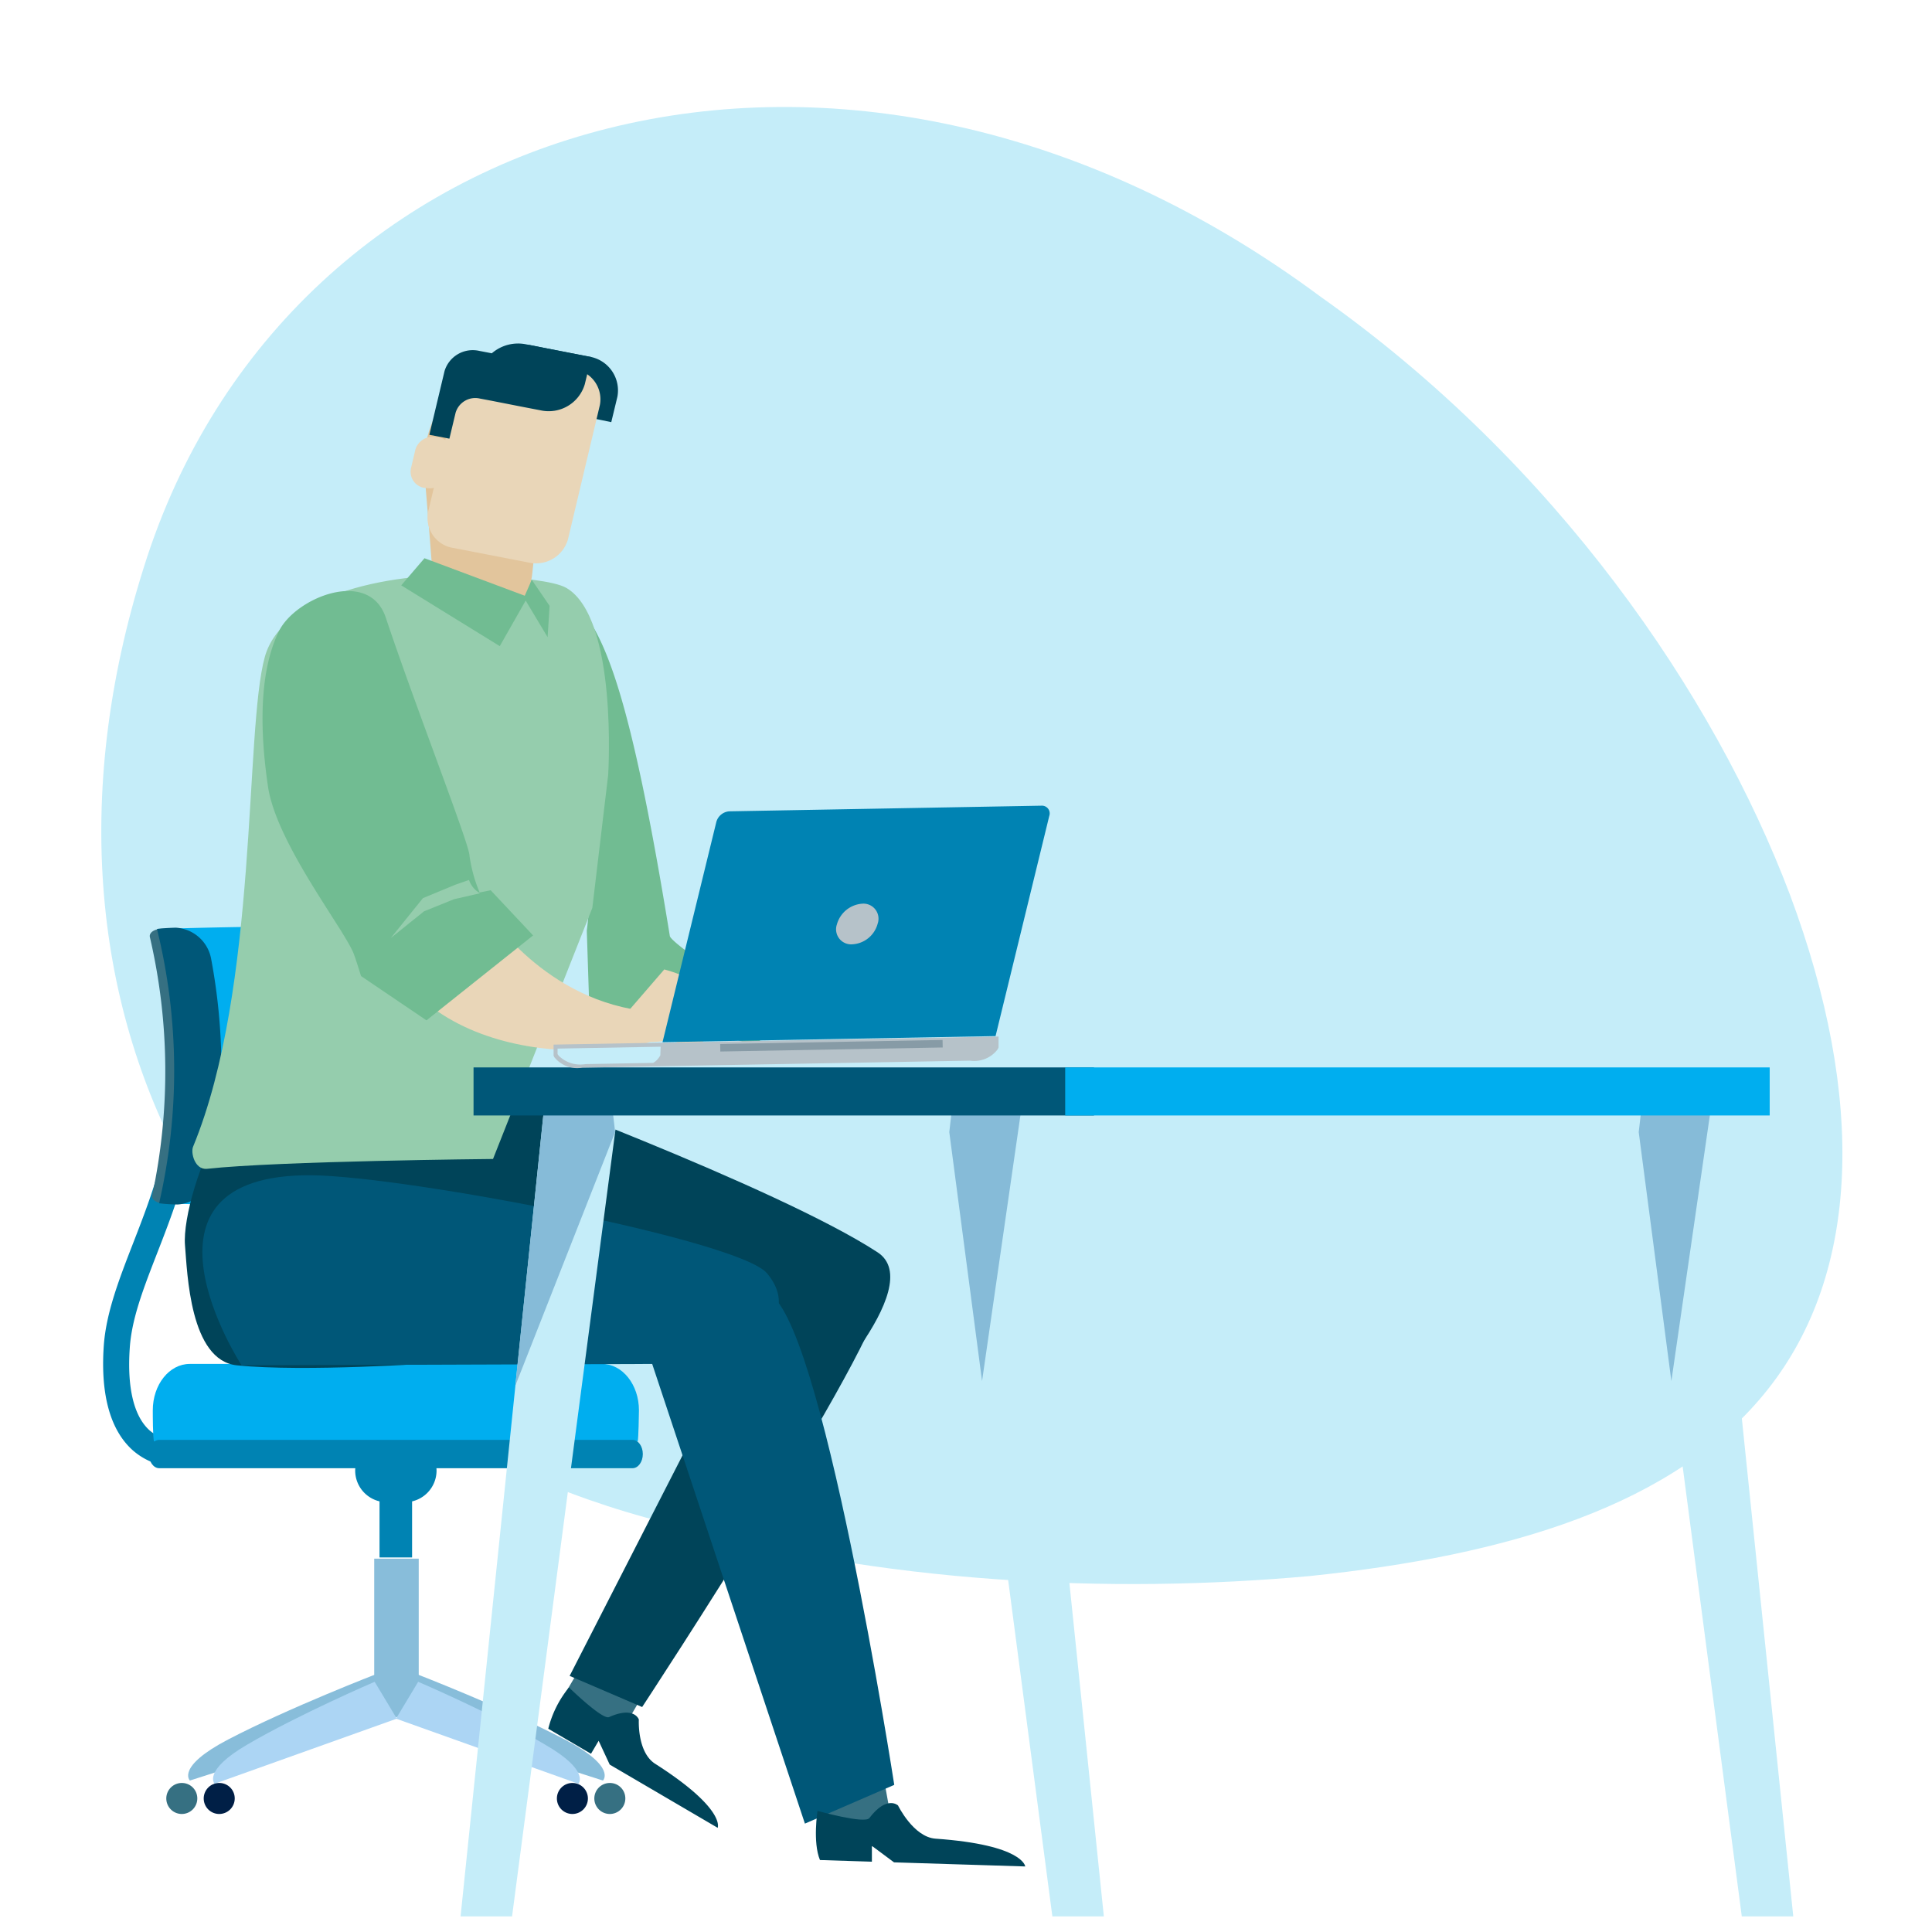 <svg xmlns="http://www.w3.org/2000/svg" width="174.5" height="174.5" viewBox="0 0 174.5 174.5"><defs><style>.cls-1{fill:#c5edf9;}.cls-2{fill:#71bc92;}.cls-3{fill:#0083b3;}.cls-4{fill:#88bdda;}.cls-5{fill:#acd5f4;}.cls-6{fill:#001f46;}.cls-7{fill:#367082;}.cls-8{fill:#00aeef;}.cls-9{fill:#005778;}.cls-10{fill:#004459;}.cls-11{fill:#95cdad;}.cls-12{fill:#86bbd8;}.cls-13{fill:#e9d6b8;}.cls-14{fill:#b6c2c9;}.cls-15{fill:#879ba6;}.cls-16{fill:#e2c59c;}</style></defs><g id="Layer_4" data-name="Layer 4"><path class="cls-1" d="M119.29,26.81c21.22,15,35.51,35.85,42.38,54,6.87,18.42,6.32,34.17-2,44.68s-23.48,15-41.37,16.86c-17.88,1.62-38.62.72-58.14-4.8C21.52,127.83-.14,92.76,13,51.21,25.94,9.84,76.52-4.95,119.29,26.81Z"/><path class="cls-2" d="M51.7,54.23C54.63,56.87,57,63,60.5,84.54c.11.72,8.43,6.16,8.43,6.16L53.32,93.94,53,84.05s.82-5.6.72-22A16.86,16.86,0,0,0,51.7,54.23Z"/><path class="cls-3" d="M16.07,132.51A6.13,6.13,0,0,1,12,131c-2-1.78-2.93-4.94-2.63-9.4.2-3,1.39-6.06,2.64-9.28,2.11-5.43,4.5-11.58,3.25-19.71l2.33-.36c1.34,8.76-1.28,15.5-3.39,20.92-1.24,3.19-2.31,5.94-2.48,8.59-.25,3.61.38,6.19,1.81,7.45a3.9,3.9,0,0,0,3.1.87l.47,2.3A5.09,5.09,0,0,1,16.07,132.51Z"/><path class="cls-4" d="M34.1,151.16l2.29,3.5-19.24,6.16s-1.28-1.23,3.44-3.7C26.09,154.25,34.1,151.16,34.1,151.16Z"/><path class="cls-4" d="M37.52,151.16l-2.29,3.5,19.23,6.16s1.28-1.23-3.44-3.7C45.53,154.25,37.52,151.16,37.52,151.16Z"/><rect class="cls-4" x="33.8" y="140.78" width="4.02" height="14.31"/><path class="cls-5" d="M33.84,151.9l2,3.33-16.46,5.88s-1.1-1.17,2.94-3.53C27,154.84,33.84,151.9,33.84,151.9Z"/><path class="cls-5" d="M37.77,151.9l-2,3.33,16.47,5.88s1.09-1.17-3-3.53C44.63,154.84,37.77,151.9,37.77,151.9Z"/><path class="cls-6" d="M21.2,162.44a1.4,1.4,0,1,1-1.39-1.4A1.39,1.39,0,0,1,21.2,162.44Z"/><path class="cls-6" d="M53.1,162.44a1.4,1.4,0,1,1-1.4-1.4A1.4,1.4,0,0,1,53.1,162.44Z"/><path class="cls-7" d="M17.82,162.44a1.4,1.4,0,1,1-1.39-1.4A1.39,1.39,0,0,1,17.82,162.44Z"/><path class="cls-7" d="M56.48,162.44a1.4,1.4,0,1,1-1.4-1.4A1.39,1.39,0,0,1,56.48,162.44Z"/><rect class="cls-3" x="34.28" y="135.53" width="2.94" height="5.14"/><path class="cls-3" d="M39.43,132.82a2.86,2.86,0,0,1-2.87,2.86H34.94a2.86,2.86,0,0,1-2.86-2.86h0A2.86,2.86,0,0,1,34.94,130h1.62a2.86,2.86,0,0,1,2.87,2.87Z"/><path class="cls-8" d="M57.6,130.19c.07-.33.11-2.45.11-2.81,0-2.32-1.49-4.19-3.34-4.19H17.14c-1.85,0-3.34,1.87-3.34,4.19,0,.36,0,2.48.11,2.81Z"/><path class="cls-3" d="M13.45,131.33c0,.71.42,1.28.93,1.28H57.13c.51,0,.93-.57.93-1.28h0c0-.71-.42-1.28-.93-1.28H14.38c-.51,0-.93.57-.93,1.28Z"/><path class="cls-8" d="M15.54,108.7c.92.06,6.75.17,7.76.18,6.39.08,11.89-1.12,12.2-2.7a54.57,54.57,0,0,0,.16-19.78c-.27-1.57-5.86-2.77-12.38-2.69-1,0-7,.11-7.92.18A53.61,53.61,0,0,1,15.54,108.7Z"/><path class="cls-7" d="M14.66,83.89c-.72,0-1.22.35-1.12.76a53.52,53.52,0,0,1,.21,23.29c-.1.41.4.75,1.1.76h0c.7,0,1.35-.32,1.44-.73a53.63,53.63,0,0,0-.16-23.35c-.09-.41-.75-.74-1.47-.73Z"/><path class="cls-9" d="M14.37,108.68a15.29,15.29,0,0,0,1.68.11,3.36,3.36,0,0,0,3.1-2.75,53.65,53.65,0,0,0-.09-19.49,3.44,3.44,0,0,0-3.18-2.76c-.22,0-1.51.06-1.7.12A53.44,53.44,0,0,1,14.37,108.68Z"/><rect class="cls-7" x="50.98" y="148.09" width="9.35" height="6.13" transform="translate(-102.92 122.86) rotate(-59.67)"/><path class="cls-10" d="M70.63,113.9,51.45,151.37,58,154.18s23.27-35.39,21.7-38.11S71.61,112.22,70.63,113.9Z"/><path class="cls-10" d="M49.52,156.14l3.86,2.26.69-1.17,1,2.15,9.75,5.71s.77-1.69-5.64-5.78c-1.65-1.05-1.48-4-1.48-4s-.4-1.24-2.69-.22c-.6.27-3.62-2.68-3.62-2.68A9.59,9.59,0,0,0,49.52,156.14Z"/><path class="cls-10" d="M26.52,85.92s-4,12.22-6.54,15.94c-1.84,2.66-3.48,8.18-3.27,10.63s.43,10.41,4.7,10.83c6.13.62,17.78-.2,17.78-.2s6.75-17.37,6.54-19.62-1.64-4.94-1.94-6,1.74-5.4,1.74-5.4Z"/><path class="cls-10" d="M39.81,110.65,72.6,127.74S84,116.17,79.25,113.1c-9.09-5.93-35.46-15.65-35.46-15.65Z"/><polygon class="cls-7" points="73.53 158.08 74.01 166.91 80.92 166.69 79.11 156.66 73.53 158.08"/><path class="cls-9" d="M21.82,123.32l43.35-.15s8-3.53,4.11-8.16c-2.46-3-32.45-8.76-41.13-8.86C10.58,106,21.82,123.32,21.82,123.32Z"/><path class="cls-9" d="M58.61,122.3,72.7,164.71l8.07-3.5S74.09,118,69.24,116.78,58.28,120.91,58.61,122.3Z"/><path class="cls-10" d="M74.06,168l4.69.15,0-1.43,2,1.49,11.85.37s-.15-1.95-8.1-2.51c-2-.14-3.39-3-3.39-3s-1-.95-2.59,1.14c-.42.55-4.68-.65-4.68-.65S73.39,166.39,74.06,168Z"/><rect class="cls-10" x="22.63" y="96.37" width="0.93" height="4.09" transform="translate(-4.14 1.07) rotate(-2.43)"/><path class="cls-11" d="M43.63,52c-8.07-.49-18.12,1.61-19.71,7.33-1.85,6.64-.55,29.86-6.48,44.24-.23.54.15,2.1,1.25,2,6.39-.71,25.84-.89,25.84-.89L53.5,82l1.43-12s.9-14.13-3.76-16.89C50.1,52.47,46.65,52.14,43.63,52Z"/><polygon class="cls-1" points="157.32 173.09 161.97 173.09 154.3 98.83 147.56 98.83 157.32 173.09"/><polygon class="cls-12" points="148.01 102.25 150.96 124.74 154.47 100.5 154.3 98.83 148.41 98.83 148.01 102.25"/><polygon class="cls-1" points="95.05 173.09 99.7 173.09 92.03 98.83 85.29 98.83 95.05 173.09"/><polygon class="cls-12" points="85.74 102.25 88.7 124.74 92.2 100.5 92.03 98.83 86.14 98.83 85.74 102.25"/><polygon class="cls-1" points="46.25 173.09 41.6 173.09 49.27 98.83 56.01 98.83 46.25 173.09"/><polygon class="cls-12" points="55.56 102.25 46.54 125.17 49.1 100.5 49.27 98.83 55.16 98.83 55.56 102.25"/><rect class="cls-9" x="42.77" y="96.41" width="56.04" height="4.34"/><rect class="cls-8" x="96.21" y="96.41" width="63.63" height="4.34"/><path class="cls-2" d="M65.71,86.52a9.47,9.47,0,0,1,4.53,1.25c1.59,1,3.05,3.1,1.59,4.25a24.07,24.07,0,0,1-3.71,2.23S62.55,94.4,65.71,86.52Z"/><path class="cls-13" d="M43.77,82s4.89,8,14.09,9.27c1.59.22,2.75,1.61,2.08,2.18-.87.72-2.15,1-4.38,1.26-4.64.52-11.14,0-16.05-3.37-7.27-4.91-9.68-7.24-9.42-10.16S43.77,82,43.77,82Z"/><path class="cls-2" d="M25.2,57c-1.48,3-1.94,7.61-1,14,.71,5,6.6,12.55,7.69,15,.18.4.72,2.16.72,2.16l5.91,4,9.63-7.67-3.83-4.08-1,.2a13.43,13.43,0,0,1-.92-3.35c0-1-4.87-13.43-7.55-21.46C33.34,51.24,26.67,54,25.2,57Z"/><path class="cls-11" d="M38.2,81.12l2.95-1.22,1.21-.42a2.19,2.19,0,0,0,1,1.2L41,81.22,38.3,82.31l-3,2.41Z"/><path class="cls-13" d="M56.38,91.75,60,87.56s2.36.62,2.4,1.16,1.92,2.57,1.92,2.57l-.94,3.13-2.12.71s-.63-.59-.08-1.07S60.44,93.89,60,94,56.15,94.64,56.38,91.75Z"/><path class="cls-14" d="M50,95.35s0,0,0,0v-1l40.19-.73,0,1v0l-.1.18a2.65,2.65,0,0,1-2.49,1l-35,.63a2.65,2.65,0,0,1-2.53-.94Z"/><path class="cls-1" d="M59.64,95.33v0l-.1.15A1.63,1.63,0,0,1,59,96l-6.11.11a2.78,2.78,0,0,1-2.42-.75l-.11-.15v-.5l9.31-.17Z"/><rect class="cls-15" x="65.05" y="94.11" width="20.09" height="0.68" transform="translate(-1.7 1.38) rotate(-1.04)"/><path class="cls-3" d="M59.84,94.13l4.85-19.85a1.31,1.31,0,0,1,1.17-1l28.2-.51a.7.7,0,0,1,.71.93L89.92,93.58Z"/><path class="cls-14" d="M75.59,83.49A1.36,1.36,0,0,0,77,85.29a2.51,2.51,0,0,0,2.27-1.86,1.36,1.36,0,0,0-1.37-1.81A2.56,2.56,0,0,0,75.59,83.49Z"/><path class="cls-16" d="M48.07,51.84c-.21,1.9-1.45,3.54-2.73,3.61l-3.63,0c-1.28-.09-2.47-1.76-2.64-3.66Q38.7,47,38.3,42.31c-.17-1.89.75-5.67,2.7-6.76a5.55,5.55,0,0,1,5.56.05c1.92,1.14,2.75,4.94,2.53,6.82C48.74,45.56,48.41,48.7,48.07,51.84Z"/><polygon class="cls-2" points="47.67 53.91 45.14 58.36 36.24 52.87 38.34 50.42 47.67 53.91"/><polygon class="cls-2" points="48.03 52.37 47.32 53.98 49.46 57.55 49.64 54.72 48.03 52.37"/><path class="cls-10" d="M47.19,33.42l.54-2.28,1,.2,2.75.54,1.67.32a3.09,3.09,0,0,1,2.61,3.65l-.55,2.28-1-.21-2.75-.53-1.67-.32A3.09,3.09,0,0,1,47.19,33.42Z"/><path class="cls-13" d="M38.66,46.26A2.75,2.75,0,0,0,41,49.5l6.71,1.3a3,3,0,0,0,3.59-2.09l2.88-12.12a2.74,2.74,0,0,0-2.32-3.24l-6.71-1.3a3,3,0,0,0-3.59,2.09Z"/><path class="cls-10" d="M47.52,31.1a3.63,3.63,0,0,0-3.1.81l-1.14-.22a2.66,2.66,0,0,0-3.13,1.83l-1.37,5.75,1.81.35.56-2.34A1.85,1.85,0,0,1,43.35,36l1.06.2,2.75.54,1.66.32a3.4,3.4,0,0,0,4-2.36l.59-2.45Z"/><path class="cls-13" d="M40.81,41.22a1.47,1.47,0,0,0-1.24-1.73l-.13,0a1.63,1.63,0,0,0-1.92,1.11l-.41,1.73a1.48,1.48,0,0,0,1.24,1.74l.13,0a1.71,1.71,0,0,0,1.65-.57"/></g></svg>